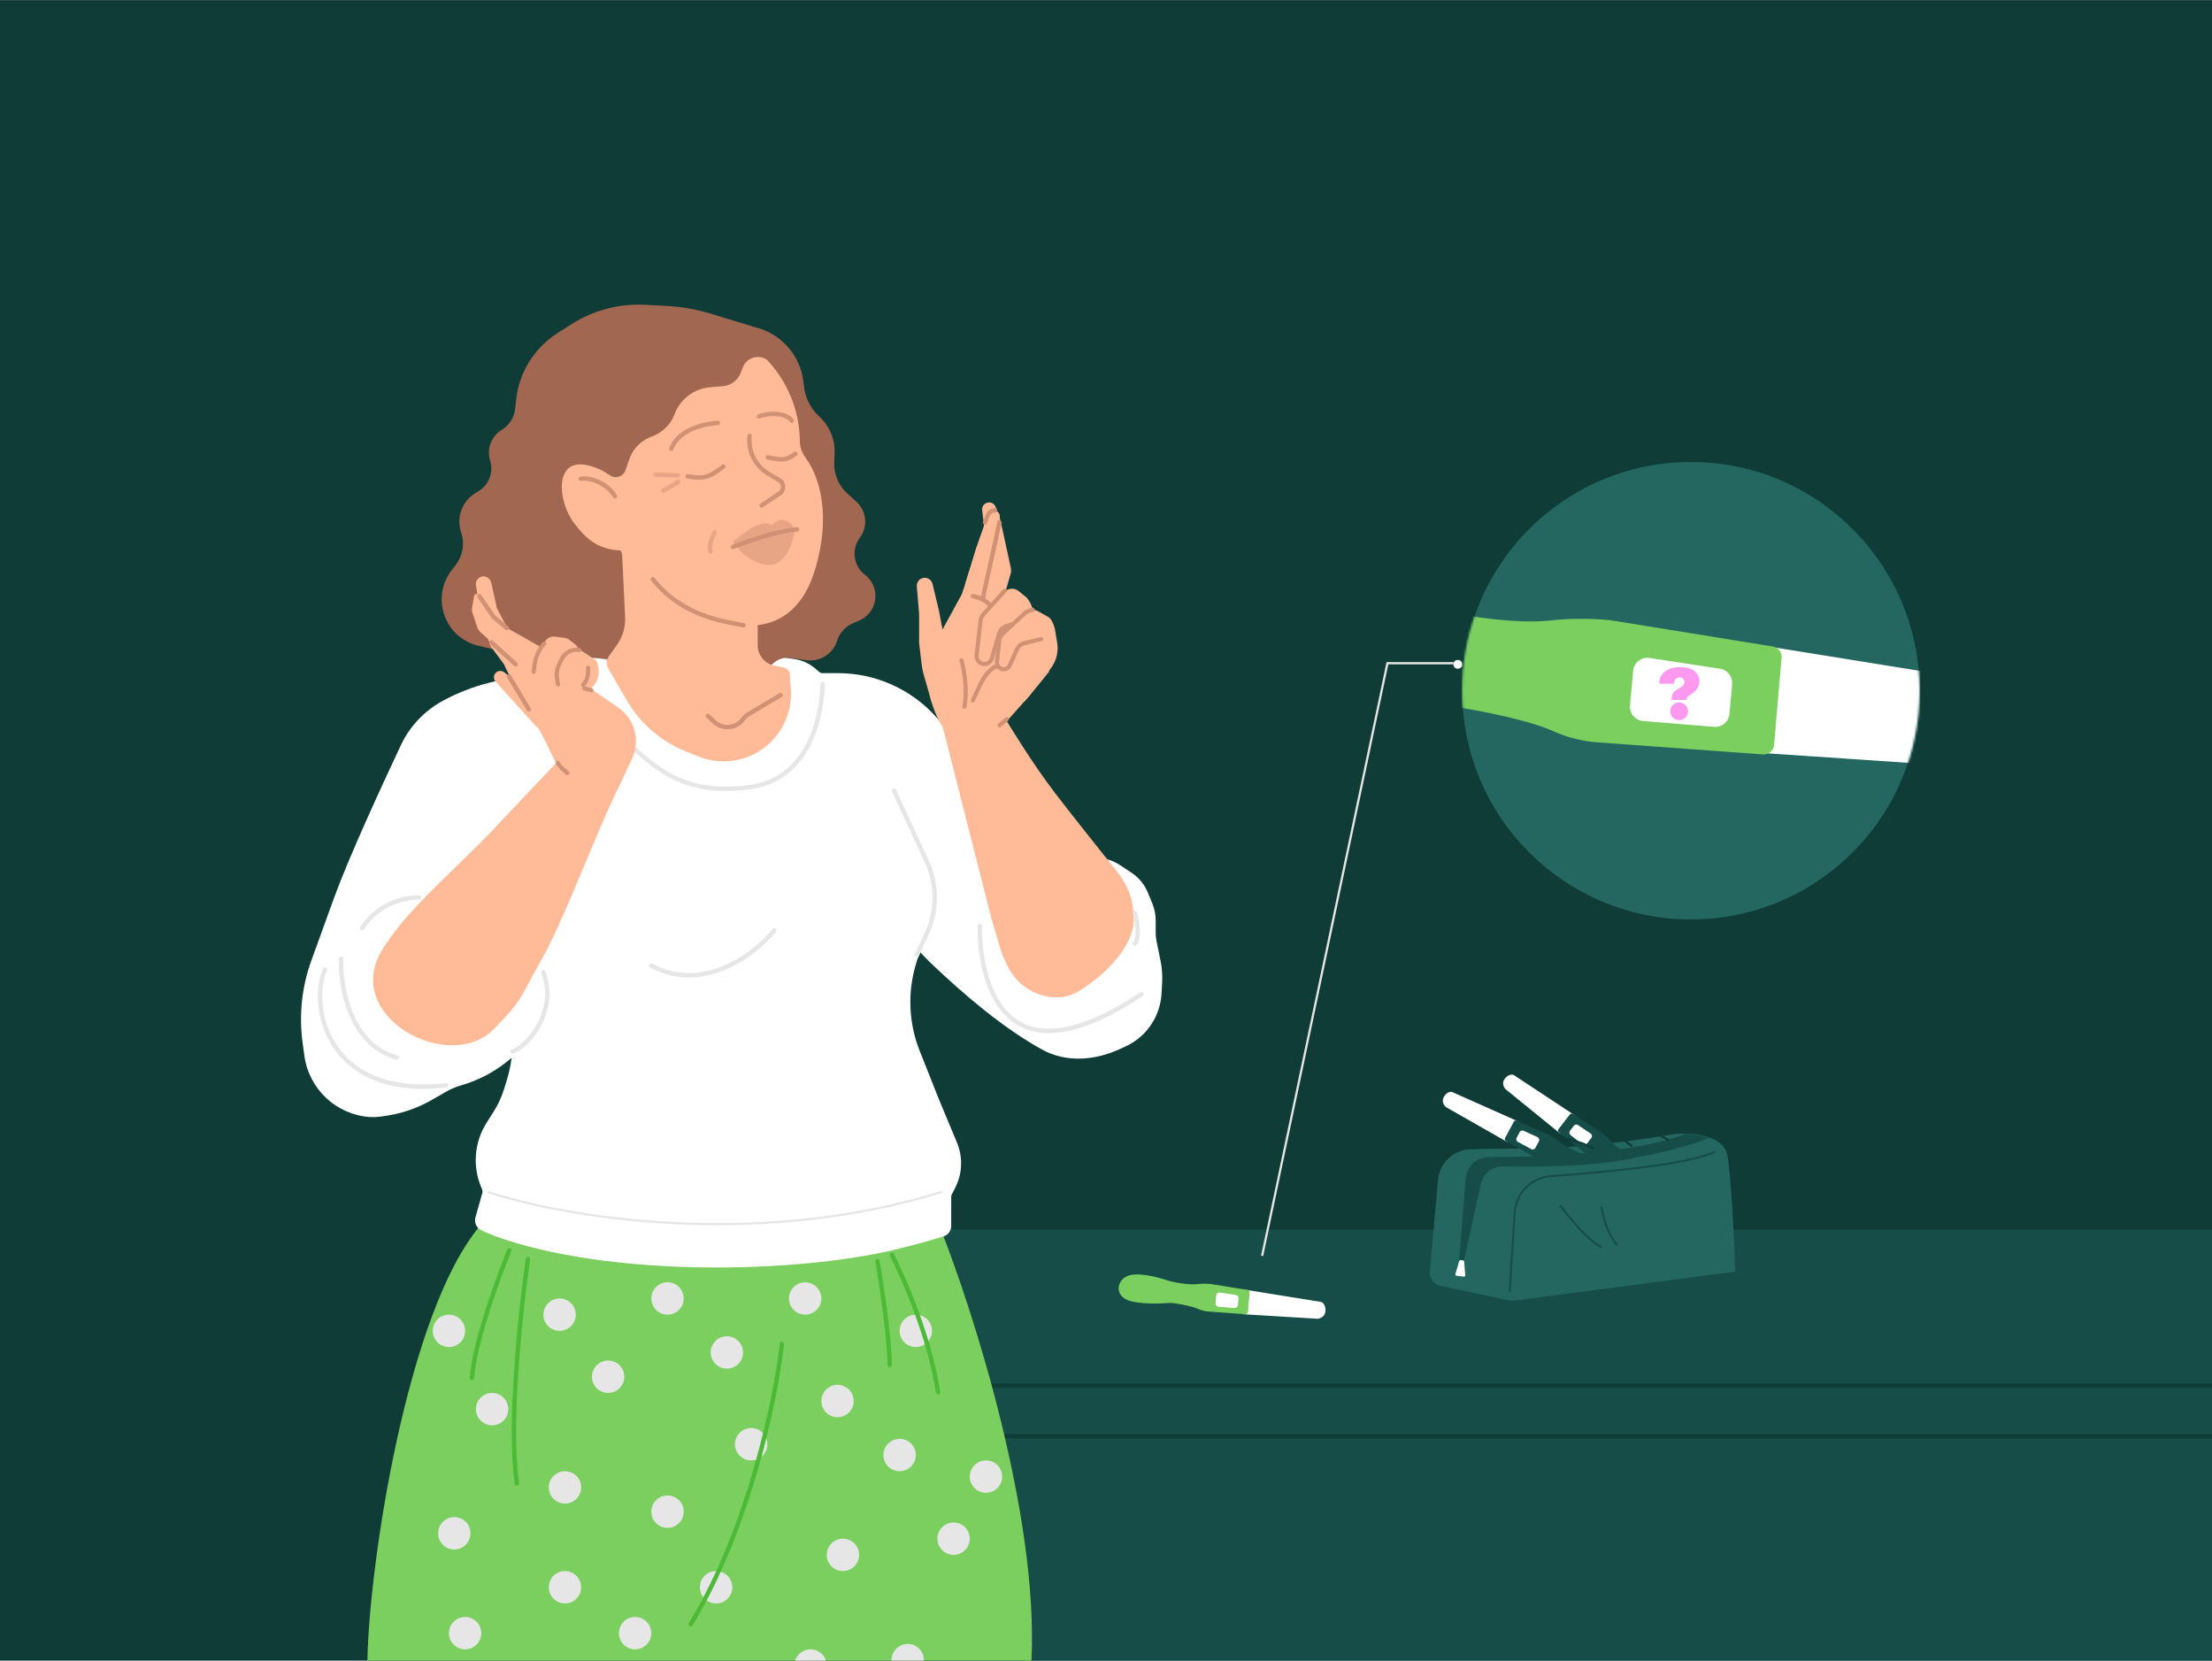 <?xml version="1.0" encoding="utf-8"?>
<svg xmlns="http://www.w3.org/2000/svg" fill="none" height="563" viewBox="0 0 1006 755" width="750">
<rect x="0" y="0" width="1006" height="755" fill="#808080" stroke="none"/>
<g clip-path="url(#clip0_824_1501)">
<rect fill="#103C38" height="755" transform="matrix(-1 0 0 1 1006 0)" width="1006"/>
<rect fill="#164D48" height="200" width="646" x="406" y="559"/>
<rect fill="#164D48" height="23" stroke="#103C38" stroke-linecap="round" stroke-width="2" width="590" x="443" y="630"/>
<path d="M686.481 591.285L654.989 584.59C652.062 583.967 650.059 581.261 650.32 578.28L653.969 536.539C654.37 531.957 656.797 527.794 660.587 525.188C662.872 523.617 665.538 522.68 668.309 522.565C682.803 521.963 701.48 522.626 720.052 521.011C745.503 518.798 761.508 515.384 763.587 515.384C768.326 515.384 783.133 515.384 785.503 524.861C786.891 530.416 788.859 562.572 789.057 578.169L688.483 591.364C687.816 591.451 687.139 591.425 686.481 591.285Z" fill="#246761"/>
<mask height="77" id="mask0_824_1501" maskUnits="userSpaceOnUse" style="mask-type:alpha" width="140" x="650" y="515">
<path d="M686.483 591.285L654.99 584.59C652.064 583.967 650.061 581.261 650.322 578.28L653.971 536.539C654.372 531.957 656.799 527.794 660.589 525.188C662.874 523.617 665.54 522.68 668.311 522.565C682.805 521.963 701.482 522.626 720.054 521.011C745.504 518.798 761.51 515.384 763.589 515.384C768.328 515.384 783.135 515.384 785.505 524.861C786.893 530.416 788.861 562.572 789.059 578.169L688.485 591.364C687.818 591.451 687.141 591.425 686.483 591.285Z" fill="#164D48"/>
</mask>
<g mask="url(#mask0_824_1501)">
<path d="M666.588 535.826L663.54 573.679C663.512 574.024 663.784 574.319 664.13 574.319H665.085C665.363 574.319 665.604 574.125 665.663 573.854L673.454 538.274C674.084 535.398 675.931 532.936 678.516 531.526C680.117 530.653 681.932 530.23 683.754 530.281C727.06 531.486 759.345 524.395 777.236 517.396C777.801 517.175 777.688 516.364 777.087 516.287L767.891 515.108C767.789 515.095 767.688 515.107 767.593 515.146C745.305 524.224 702.492 526.2 677.271 526.07C675.415 526.06 673.594 526.523 671.974 527.43C668.892 529.156 666.872 532.305 666.588 535.826Z" fill="#164D48"/>
</g>
<path d="M690.521 509.887L690.241 511.504L686.492 518.364L685.578 519.272L657.634 503.356C657.634 503.356 654.906 501.198 656.917 498.284C658.554 495.906 660.32 496.435 660.32 496.435L690.521 509.887Z" fill="white"/>
<path d="M709.439 519.316C707.892 518.037 706.215 516.923 704.435 515.995C704.435 515.995 697.912 513.086 689.799 509.493C689.319 509.28 688.757 509.473 688.508 509.935L684.474 517.444C684.214 517.928 684.391 518.531 684.871 518.798L699.035 526.643C700.209 527.288 701.477 527.742 702.793 527.988L703.688 528.153C706.568 528.681 713.774 531.618 715.319 532.882C716.863 534.146 726.123 540.943 731.409 541.645C736.694 542.347 739.225 537.366 736.866 533.226C734.506 529.085 725.237 526.081 721.684 525.167C718.131 524.253 712.232 521.576 709.439 519.316Z" fill="#164D48"/>
<path d="M692.92 514.112L699.234 516.983C699.406 517.061 699.56 517.174 699.687 517.315C699.814 517.456 699.911 517.621 699.972 517.8C700.033 517.98 700.056 518.17 700.041 518.358C700.025 518.547 699.971 518.731 699.882 518.898L698.297 521.887C698.211 522.049 698.094 522.193 697.952 522.309C697.811 522.426 697.647 522.513 697.472 522.566C697.296 522.619 697.111 522.637 696.929 522.618C696.746 522.6 696.569 522.545 696.408 522.457L690.322 519.159C690.001 518.982 689.762 518.687 689.657 518.337C689.551 517.986 689.587 517.608 689.757 517.284L691.118 514.72C691.284 514.408 691.563 514.17 691.898 514.057C692.233 513.944 692.599 513.963 692.92 514.112Z" fill="white"/>
<path d="M715.983 506.939L715.442 508.488L710.621 514.642L709.57 515.388L684.609 495.113C684.609 495.113 682.271 492.537 684.732 489.992C686.736 487.914 688.391 488.724 688.391 488.724L715.983 506.939Z" fill="white"/>
<path d="M733.097 519.338C731.781 517.823 730.308 516.45 728.704 515.243C728.704 515.243 722.746 511.305 715.331 506.432C714.892 506.144 714.305 506.242 713.985 506.657L708.775 513.405C708.439 513.839 708.516 514.463 708.946 514.805L721.635 524.863C722.686 525.691 723.863 526.347 725.121 526.805L725.978 527.114C728.732 528.107 735.36 532.184 736.677 533.684C737.994 535.184 746.016 543.404 751.115 544.962C756.215 546.52 759.527 542.02 757.877 537.55C756.227 533.079 747.575 528.598 744.22 527.114C740.864 525.631 735.483 522.024 733.097 519.338Z" fill="#164D48"/>
<path d="M717.655 511.499L723.414 515.365C723.571 515.471 723.704 515.608 723.807 515.767C723.909 515.927 723.977 516.105 724.008 516.292C724.039 516.479 724.031 516.671 723.984 516.854C723.938 517.038 723.855 517.21 723.74 517.361L721.687 520.05C721.575 520.195 721.436 520.318 721.278 520.41C721.119 520.502 720.943 520.561 720.761 520.585C720.579 520.608 720.394 520.596 720.217 520.547C720.04 520.499 719.875 520.416 719.73 520.303L714.266 516.053C713.978 515.826 713.791 515.496 713.744 515.133C713.697 514.77 713.794 514.403 714.015 514.111L715.778 511.805C715.993 511.523 716.307 511.335 716.656 511.278C717.005 511.221 717.363 511.3 717.655 511.499Z" fill="white"/>
<path d="M745.524 526.046C732.019 529.126 714.822 530.093 707.912 530.192L720.351 553.292L762.701 548.257L760.924 533.154L745.524 526.046Z" fill="#246761"/>
<path d="M686.588 587.054L688.857 551.361C689.423 542.466 696.491 535.387 705.38 534.729C731.105 532.825 767.732 529.459 779.877 523.676" stroke="#164D48" stroke-linecap="round" stroke-width="0.881"/>
<path d="M665.386 573.067L664.291 572.911C663.999 572.869 663.721 573.048 663.638 573.331L661.904 579.279C661.802 579.629 662.037 579.987 662.399 580.032L665.726 580.448C666.098 580.495 666.419 580.187 666.389 579.813L665.893 573.606C665.871 573.33 665.66 573.106 665.386 573.067Z" fill="white"/>
<path d="M709.688 548.257C713.439 553.292 722.363 564.072 728.049 566.915" stroke="#164D48" stroke-linecap="round" stroke-width="0.881"/>
<path d="M728.344 548.849C728.936 552.7 731.187 561.525 735.451 566.027" stroke="#164D48" stroke-linecap="round" stroke-width="0.881"/>
<path d="M566.563 586.433L565.88 588.018L565.235 596.212L565.518 597.538L599.272 599.596C599.272 599.596 602.914 599.264 602.819 595.543C602.746 592.507 600.887 591.957 600.887 591.957L566.563 586.433Z" fill="white"/>
<path d="M544.49 583.856C546.588 583.619 548.705 583.603 550.805 583.81C550.805 583.81 558.221 585 567.43 586.501C567.974 586.59 568.359 587.084 568.312 587.633L567.545 596.564C567.496 597.14 566.993 597.569 566.417 597.527L549.436 596.289C548.032 596.182 546.654 595.852 545.354 595.312L544.471 594.942C541.632 593.752 533.6 592.193 531.513 592.418C529.426 592.642 517.365 593.301 512.308 590.88C507.251 588.458 507.888 582.618 512.346 580.329C516.804 578.041 526.691 580.726 530.345 581.965C533.999 583.203 540.732 584.239 544.49 583.856Z" fill="#7BCF5E"/>
<path d="M562.022 588.771L554.813 587.668C554.616 587.639 554.415 587.649 554.222 587.7C554.03 587.751 553.849 587.841 553.693 587.964C553.536 588.087 553.406 588.24 553.311 588.415C553.216 588.591 553.158 588.783 553.14 588.982L552.817 592.524C552.8 592.717 552.82 592.91 552.878 593.095C552.936 593.279 553.029 593.45 553.153 593.597C553.277 593.745 553.43 593.867 553.601 593.955C553.773 594.044 553.96 594.097 554.152 594.113L561.407 594.709C561.791 594.738 562.171 594.616 562.466 594.368C562.76 594.12 562.946 593.767 562.983 593.384L563.258 590.344C563.292 589.973 563.183 589.604 562.953 589.311C562.723 589.019 562.39 588.826 562.022 588.771Z" fill="white"/>
<path d="M469.106 755.01C472.306 688.61 442.439 595.343 427.106 557.01C405.106 539.01 223.602 557.01 218.602 557.01C185.102 596 167.772 712.01 167.105 755.01H469.106Z" fill="#7BCF5E"/>
<path d="M381.081 306.01L372.672 306.01L372.673 375.198C384.947 393.353 413.961 428.918 423.048 437.59C438.79 452.613 456.496 467.591 474.053 477.242C484.973 483.245 498.029 482.129 509.354 476.928L511.89 475.763C514.043 474.775 516.061 473.519 517.899 472.025C524.023 467.047 527.777 459.726 528.244 451.847L528.531 447.003C528.732 443.609 528.491 440.204 527.813 436.873L526.003 427.973C525.736 426.661 525.601 425.325 525.601 423.986L525.601 418.429C525.601 415.835 525.096 413.265 524.115 410.863L522.08 405.886C520.561 402.169 517.958 398.995 514.61 396.778L509.359 393.301C506.478 391.392 503.15 390.263 499.702 390.024L491.756 389.472L439.036 340.963L426.014 326.248C414.626 313.378 398.266 306.01 381.081 306.01Z" fill="white"/>
<path d="M244.689 307.636L260.097 307.657C270.356 334.003 256.223 381.617 243.72 400.564L201.096 419.986L243.72 440L238.402 476.21L231.464 481.956C225.057 487.262 217.623 491.187 209.629 493.486C207.286 494.159 205.033 495.114 202.92 496.329L196.52 500.009C189.643 503.964 182.049 506.514 174.179 507.512L172.37 507.741C170.966 507.919 169.548 507.958 168.136 507.858C152.904 506.775 140.514 495.17 138.437 480.042L137.637 474.214C135.905 461.592 137.244 448.742 141.574 436.76C144.411 428.906 148 418.996 152 408C158.742 389.466 173.775 356.9 182.342 338.708C186.408 330.075 193.16 323.025 201.56 318.495C214.811 311.348 229.634 307.616 244.689 307.636Z" fill="white"/>
<circle cx="325.671" cy="721.692" fill="#E6E6E6" r="7.364" transform="rotate(90 325.671 721.692)"/>
<circle cx="368.63" cy="757.286" fill="#E6E6E6" r="7.364" transform="rotate(90 368.63 757.286)"/>
<circle cx="412.815" cy="754.833" fill="#E6E6E6" r="7.364" transform="rotate(90 412.815 754.833)"/>
<circle cx="383.358" cy="706.964" fill="#E6E6E6" r="7.364" transform="rotate(90 383.358 706.964)"/>
<circle cx="409.132" cy="661.552" fill="#E6E6E6" r="7.364" transform="rotate(90 409.132 661.552)"/>
<circle cx="448.409" cy="671.37" fill="#E6E6E6" r="7.364" transform="rotate(90 448.409 671.37)"/>
<circle cx="433.681" cy="699.6" fill="#E6E6E6" r="7.364" transform="rotate(90 433.681 699.6)"/>
<circle cx="380.903" cy="637.005" fill="#E6E6E6" r="7.364" transform="rotate(90 380.903 637.005)"/>
<circle cx="416.497" cy="605.093" fill="#E6E6E6" r="7.364" transform="rotate(90 416.497 605.093)"/>
<circle cx="341.626" cy="656.642" fill="#E6E6E6" r="7.364" transform="rotate(90 341.626 656.642)"/>
<circle cx="330.581" cy="614.911" fill="#E6E6E6" r="7.364" transform="rotate(90 330.581 614.911)"/>
<circle cx="366.175" cy="590.364" fill="#E6E6E6" r="7.364" transform="rotate(90 366.175 590.364)"/>
<circle cx="276.575" cy="625.958" fill="#E6E6E6" r="7.364" transform="rotate(90 276.575 625.958)"/>
<circle cx="303.579" cy="590.364" fill="#E6E6E6" r="7.364" transform="rotate(90 303.579 590.364)"/>
<circle cx="254.483" cy="597.728" fill="#E6E6E6" r="7.364" transform="rotate(90 254.483 597.728)"/>
<circle cx="204.161" cy="605.093" fill="#E6E6E6" r="7.364" transform="rotate(90 204.161 605.093)"/>
<circle cx="223.8" cy="640.687" fill="#E6E6E6" r="7.364" transform="rotate(90 223.8 640.687)"/>
<circle cx="206.616" cy="697.146" fill="#E6E6E6" r="7.364" transform="rotate(90 206.616 697.146)"/>
<circle cx="256.939" cy="721.692" fill="#E6E6E6" r="7.364" transform="rotate(90 256.939 721.692)"/>
<circle cx="256.939" cy="676.28" fill="#E6E6E6" r="7.364" transform="rotate(90 256.939 676.28)"/>
<circle cx="303.577" cy="687.327" fill="#E6E6E6" r="7.364" transform="rotate(90 303.577 687.327)"/>
<circle cx="288.849" cy="742.558" fill="#E6E6E6" r="7.364" transform="rotate(90 288.849 742.558)"/>
<circle cx="211.524" cy="742.558" fill="#E6E6E6" r="7.364" transform="rotate(90 211.524 742.558)"/>
<path d="M361.508 299.635L351.105 298.01L274.217 295.197C270.832 295.073 267.45 295.506 264.206 296.479L264.071 296.52C260.785 297.506 257.691 299.047 254.925 301.076C252.722 302.691 250.31 303.999 247.755 304.963L225.105 313.51L227.156 345.914C227.455 350.628 227.195 355.361 226.384 360.014L221.864 385.928C220.7 392.601 220.674 399.423 221.788 406.104L227.605 441L231.841 460.772C233.982 470.765 233.535 481.139 230.542 490.91L229.296 494.981C228.174 498.644 226.567 502.14 224.519 505.377L221.276 510.502C215.551 519.549 214.771 530.873 219.201 540.62C219.46 541.188 219.509 541.83 219.34 542.431L216.221 553.52C215.571 555.829 216.653 558.277 218.825 559.295C220.865 560.252 223.331 561.359 225.102 562C277.535 580.967 362.192 578.909 407.027 568.164C410.357 567.366 413.555 566.554 416.605 565.738C421.133 564.527 425.335 563.308 429.157 562.114C431.22 561.469 432.605 559.549 432.605 557.389V544.24C432.605 543.754 432.724 543.276 432.952 542.846L434.255 540.384C436.127 536.849 437.105 532.908 437.105 528.908C437.105 525.668 436.464 522.46 435.217 519.47L427.105 500.01L418.266 477.776C413.303 465.294 412.672 451.508 416.475 438.624L417.102 436.5L420.617 427.871C421.937 424.632 422.92 421.267 423.553 417.827C425.84 405.392 423.438 392.55 416.811 381.782L404.703 362.106C401.043 356.159 399.105 349.312 399.105 342.329V339.558C399.105 326.177 391.147 314.077 378.86 308.777L376.526 307.77C374.593 306.936 372.815 305.78 371.268 304.353C368.554 301.847 365.157 300.205 361.508 299.635Z" fill="white"/>
<path d="M343.957 148.852L343.055 148.616L323.528 142.65C316.794 140.593 309.833 139.368 302.801 139.003L293.365 138.513C281.535 137.899 269.809 140.999 259.828 147.381L253.487 151.435C242.892 158.21 235.971 169.451 234.692 181.962L234.304 185.747C233.906 189.647 231.739 193.148 228.426 195.243L227.971 195.531C223.354 198.452 221.274 204.11 222.899 209.326C224.523 214.536 222.449 220.188 217.84 223.112L215.898 224.344C210.098 228.023 207.518 235.158 209.625 241.696L209.806 242.259C211.406 247.223 210.459 252.656 207.275 256.786L205.396 259.223C195.808 271.66 202.205 289.847 217.466 293.543L236.716 298.206L248.005 299.653C252.121 300.18 256.284 300.224 260.409 299.783L264.809 299.313C271.59 298.589 278.439 299.736 284.613 302.63L297.711 308.769C304.104 311.765 311.691 310.429 316.676 305.428C321.098 300.992 327.625 299.395 333.595 301.288L342.028 303.961C345.347 305.013 348.976 304.155 351.473 301.728C353.547 299.711 356.431 298.756 359.299 299.135L366.835 300.131C373.002 300.946 378.861 297.206 380.718 291.268C381.828 287.719 384.428 284.829 387.839 283.35L390.834 282.052C399.318 278.375 400.727 266.936 393.389 261.31C388.119 257.269 387.091 249.727 391.073 244.411C394.825 239.401 394.167 232.348 389.54 228.131L385.373 224.334C381.33 220.651 379.141 215.357 379.4 209.894L379.57 206.314C379.875 199.869 377.304 193.621 372.55 189.259C368.745 185.766 366.306 181.033 365.672 175.906L365.347 173.285C363.892 161.53 355.417 151.849 343.957 148.852Z" fill="#A26750"/>
<path d="M363.786 201.194L363.731 199.349C363.33 185.957 357.997 173.184 348.756 163.482C344.828 160.877 339.498 162.585 337.816 166.988L336.877 169.446C335.583 172.835 332.465 175.186 328.851 175.498L322.914 176.011C315.857 176.62 309.727 181.111 307.018 187.655L306.508 188.887C304.674 193.318 301.045 196.761 296.524 198.36C291.664 200.078 287.854 203.92 286.175 208.794L284.464 213.763C283.496 216.576 280.164 217.76 277.638 216.188L274.055 213.96C251.279 202.834 253 226.725 260.711 237.239C266.553 245.206 272.079 249.755 282.18 250.222C289.82 267.255 310.29 277.988 323.059 281.653C335.829 285.319 361.049 290.667 370.664 258.964C378.088 234.486 372.766 216.87 366.705 208.564C365.116 206.386 363.867 203.889 363.786 201.194Z" fill="#FFBB97"/>
<path d="M284.287 280.608L282.109 234.01L341.619 260.186C343.434 260.985 344.605 262.78 344.605 264.763V293.392C344.605 297.829 347.72 301.657 352.064 302.559L356.609 303.503C358.023 303.797 359.07 304.995 359.172 306.436L359.659 313.347C360.719 328.377 350.688 341.946 336.007 345.338C329.89 346.752 323.486 346.251 317.663 343.904L311.423 341.388C308.221 340.097 305.155 338.491 302.271 336.592L302.115 336.489C295.134 331.893 289.319 325.734 285.13 318.502L276.612 303.794C275.63 302.098 275.729 299.985 276.866 298.389L280.602 293.139C283.198 289.492 284.496 285.079 284.287 280.608Z" fill="#FFBB97"/>
<path d="M279.692 225.579C276.423 220.034 268.923 216.895 264.16 217.611" stroke="#D19174" stroke-linecap="round" stroke-width="2"/>
<path d="M340.892 198.115V198.115C340.133 205.098 343.541 211.877 349.6 215.433L354.43 218.267C356.676 219.586 356.772 222.8 354.608 224.25L346.359 229.775" stroke="#D19174" stroke-linecap="round" stroke-width="2"/>
<path d="M326.43 192.226C316.956 192.876 308.042 196.721 305.257 204.012" stroke="#D19174" stroke-linecap="round" stroke-width="2"/>
<path d="M345.184 189.279C352.827 186.712 358.522 188.857 360.097 191.206" stroke="#D19174" stroke-linecap="round" stroke-width="2"/>
<path d="M328.961 212.067C323.477 216.08 321.031 218.145 312.791 216.517" stroke="#D19174" stroke-linecap="round" stroke-width="2"/>
<path d="M361.699 206.304C357.391 209.53 355.428 209.142 349.149 207.901" stroke="#D19174" stroke-linecap="round" stroke-width="2"/>
<path d="M362.465 240.602C352.564 241.704 343.256 244.962 333.36 248.613" stroke="#D19174" stroke-linecap="round" stroke-width="2"/>
<path d="M351.236 238.65C354.705 233.972 360.374 237.281 361.046 240.589C361.715 243.896 358.29 255.502 351.228 256.73C344.369 257.923 334.927 250.175 333.455 246.083C341.286 239.985 346.082 236.346 351.236 238.65Z" fill="#D19174" opacity="0.5"/>
<path d="M325.062 242.065C324.008 243.805 322.146 247.97 323.129 250.711" opacity="0.5" stroke="#D19174" stroke-linecap="round" stroke-width="2"/>
<path d="M308.207 216.086L298.162 215.748" opacity="0.5" stroke="#D19174" stroke-linecap="round" stroke-width="2"/>
<path d="M308.402 219.08L301.648 223.034" opacity="0.5" stroke="#D19174" stroke-linecap="round" stroke-width="2"/>
<path d="M338.147 284.216C329.807 282.568 310.579 280.475 296.919 263.338" stroke="#D19174" stroke-linecap="round" stroke-width="2"/>
<path d="M322 325.5L324.743 328.106C328.596 331.766 334.785 331.22 337.938 326.941V326.941C338.639 325.99 339.523 325.189 340.539 324.586L355 316" stroke="#D19174" stroke-linecap="round" stroke-width="2"/>
<path d="M374.105 311.01C373.772 325.51 368.211 354.729 340 358C305.5 362 292.5 346 264 314" stroke="#E6E6E6" stroke-linecap="round" stroke-width="2"/>
<path d="M352.105 423.01C343.439 433.676 320.105 451.81 296.105 439.01" stroke="#E6E6E6" stroke-linecap="round" stroke-width="2"/>
<path d="M222.355 379.201L252.868 346.897L246.745 334.403L283.993 352.17L277.271 366.5C269.586 383.298 255.105 420.885 246.434 436.068C235.596 455.048 238.351 453.734 224.57 467.891C204.32 488.695 154.661 461.937 174.093 431.388C185.595 413.306 200.4 401.563 222.355 379.201Z" fill="#FFBB97"/>
<path d="M450.853 417.472L428.8 330.667C425.047 325.037 423.013 317.373 422.7 315.183H469.153L457.892 327.852C457.892 327.852 469.153 346.621 479.945 360.697C487.04 369.951 500.218 386.505 508.415 396.762C513.064 402.579 515.605 409.801 515.605 417.248C515.605 419.27 515.468 421.304 514.883 423.239C511.161 435.557 499.349 445.303 490.223 450.863C485.273 453.878 479.256 454.099 473.704 452.434C467.197 450.482 461.763 445.97 458.647 439.933L457.887 438.461C456.642 436.048 455.625 433.523 454.852 430.921L450.853 417.472Z" fill="#FFBB97"/>
<path d="M457.891 326.913L454.606 329.729" stroke="#D19174" stroke-linecap="round" stroke-width="1.877"/>
<path d="M420.289 307.406L423.634 318.937H465.867C469.246 315.183 474.466 308.605 477.125 305.32L471.029 296.884L452.26 283.276L429 288L427 277.5L424.096 265.419C423.808 264.223 422.933 263.254 421.772 262.847C419.295 261.979 416.746 263.951 416.964 266.567L418 279V292.192L419.053 301.273C419.294 303.348 419.707 305.4 420.289 307.406Z" fill="#FFBB97"/>
<path d="M445.605 421.01C445.439 427.176 445.605 501.01 519.109 452.01" stroke="#E6E6E6" stroke-linecap="round" stroke-width="2"/>
<path d="M287.447 344.927L286.111 347.768L281.754 356.947L262.956 351.38L248.035 336.742L235.988 315.567L230.137 304.059C229.036 301.896 228.812 299.392 229.51 297.067L230.754 292.926L270.001 314L281.124 321.627C285.207 324.426 288.007 328.735 288.908 333.603C289.618 337.437 289.107 341.398 287.447 344.927Z" fill="#FFBB97"/>
<path d="M230.001 302.999L223.485 294.273C223.161 293.84 222.914 293.354 222.755 292.837L218.5 279L216.456 266.051C216.034 263.383 218.68 261.273 221.188 262.276C222.319 262.729 223.154 263.711 223.418 264.9L225.998 276.5L231.501 286.999L243.323 293.618L243.37 298.545L230.001 302.999Z" fill="#FFBB97"/>
<path d="M234.499 301.552L218.449 287.339C217.828 286.789 217.363 286.085 217.101 285.299L214.778 278.331C214.596 277.785 214.55 277.203 214.645 276.635L215.59 270.966C215.745 270.037 216.936 269.747 217.501 270.5L221.499 277.5L227.999 284L250.318 296.626L243.002 305.5L234.499 301.552Z" fill="#FFBB97"/>
<path d="M263.282 296.42L263.506 305.358L258.102 296.519L254.651 311.363L241.831 308.379L244.159 297.732C244.284 297.158 244.516 296.612 244.842 296.123L247.934 291.481C248.931 289.986 250.691 289.186 252.474 289.419L256.697 289.971C257.513 290.078 258.287 290.397 258.943 290.895L261.423 292.782C262.563 293.65 263.247 294.988 263.282 296.42Z" fill="#FFBB97"/>
<path d="M263.375 295.082L270.547 299.864C271.158 300.271 271.585 300.903 271.736 301.622L272.087 303.293C273.165 308.431 270.104 313.533 265.063 315L266.191 306.826L265.063 312.399L259.464 312.539L253.07 305.775L257.318 296.765C257.853 295.629 258.875 294.796 260.096 294.501C261.222 294.229 262.411 294.439 263.375 295.082Z" fill="#FFBB97"/>
<path d="M268.922 313.804L265.749 312.886" stroke="#D19174" stroke-linecap="round" stroke-width="1.888"/>
<path d="M258.01 351.404C256.094 349.539 254.933 349.13 253.645 346.792" stroke="#D19174" stroke-linecap="round" stroke-width="1.888"/>
<path d="M453.16 279.164L450.384 287.03L448.038 302.5L441.938 297.353H437.221C436.318 297.353 435.435 297.092 434.676 296.602L429.666 293.367C427.6 292.033 426.915 289.329 428.096 287.172L437.282 270.398C437.427 270.133 437.546 269.855 437.638 269.567L444.5 248L450.33 267.817C450.366 267.937 450.429 268.047 450.515 268.138L453.741 271.538C455.774 273.681 455.567 277.097 453.29 278.978C453.231 279.027 453.186 279.092 453.16 279.164Z" fill="#FFBB97"/>
<path d="M470.768 289.652L468.216 296.884L458.362 290.314L459.77 283.276L455.078 285.622L450.242 300.131C449.611 302.022 447.338 302.774 445.705 301.63C444.828 301.016 444.347 299.979 444.446 298.913L446.014 282.059C446.11 281.023 446.549 280.048 447.259 279.289L456.803 269.086C458.478 267.297 461.247 267.097 463.161 268.628L466.726 271.48C466.781 271.524 466.831 271.573 466.877 271.626C468.665 273.712 469.77 276.296 470.044 279.03L470.953 288.121C471.004 288.638 470.941 289.161 470.768 289.652Z" fill="#FFBB97"/>
<path d="M478.25 303.338L476.189 306.259L467.744 298.76L469.151 292.191L464.459 294.068L460.38 301.854C459.715 303.125 458.399 303.922 456.964 303.922C454.692 303.922 452.912 301.967 453.124 299.705L453.957 290.817C454.072 289.593 454.663 288.462 455.603 287.669L466.678 278.324C468.167 277.068 470.277 276.862 471.98 277.807L476.46 280.292C477.202 280.704 477.816 281.31 478.236 282.046C479.053 283.474 479.609 285.036 479.879 286.659L480.799 292.179C481.451 296.089 480.535 300.099 478.25 303.338Z" fill="#FFBB97"/>
<path d="M438.648 321.283C439.273 318.155 439.867 309.552 437.24 300.168" stroke="#D19174" stroke-linecap="round" stroke-width="1.877"/>
<path d="M453.668 302.514C447.255 305.642 445.785 311.711 442.407 318.468" stroke="#D19174" stroke-linecap="round" stroke-width="1.877"/>
<path d="M459.655 260.708L455 277L446.5 273L449.5 254.5L446.68 231.937C446.566 231.024 446.854 230.107 447.469 229.423C449.069 227.645 451.986 228.213 452.804 230.461L455 236.5L459.733 258.272C459.908 259.078 459.881 259.915 459.655 260.708Z" fill="#FFBB97"/>
<path d="M263.5 295.5V295.5C260.246 294.908 256.994 296.549 255.535 299.518L254.323 301.985C253.3 304.069 252.959 306.423 253.351 308.712L253.766 311.142" stroke="#D19174" stroke-linecap="round" stroke-width="1.888"/>
<path d="M247.5 292.5L247.041 293.076C244.896 295.765 243.526 298.988 243.08 302.399L242.686 305.41" stroke="#D19174" stroke-linecap="round" stroke-width="1.888"/>
<path d="M265.228 311.262C266.094 310.531 267.754 307.965 267.459 303.556" stroke="#D19174" stroke-linecap="round" stroke-width="1.888"/>
<path d="M469.623 277.176L467.765 277.796C467.134 278.006 466.555 278.348 466.066 278.799L455.91 288.174C455.071 288.949 454.543 290.003 454.426 291.139L453.416 300.896C453.286 302.152 453.948 303.357 455.077 303.922V303.922C456.615 304.691 458.484 304.029 459.196 302.464L462.563 295.061C463.155 293.759 464.308 292.798 465.696 292.451L473.498 290.5" stroke="#D19174" stroke-linecap="round" stroke-width="1.877"/>
<path d="M457 268.5L447.172 279.346C446.515 280.071 446.101 280.983 445.988 281.955L444.135 297.891C443.947 299.507 444.879 301.044 446.398 301.624V301.624C448.339 302.365 450.499 301.293 451.081 299.299L454.41 287.904C454.829 286.47 455.906 285.321 457.311 284.81L460.238 283.746" stroke="#D19174" stroke-linecap="round" stroke-width="1.877"/>
<path d="M443.998 249L439 265.5L448.498 270L451.498 254.5L454.701 235.283C454.882 234.198 454.409 233.107 453.494 232.497C451.975 231.485 449.91 232.175 449.305 233.897L443.998 249Z" fill="#FFBB97"/>
<path d="M417.102 434L421.587 424.189C423.903 419.123 425.102 413.616 425.102 408.045V408.045C425.102 402.416 423.878 396.854 421.514 391.744L406.602 359.5" stroke="#E6E6E6" stroke-linecap="round" stroke-width="2"/>
<path d="M516.105 415.01C517.105 418.51 518.505 426.21 516.105 429.01" stroke="#E6E6E6" stroke-linecap="round" stroke-width="2"/>
<path d="M190.603 408C184.6 408 172.6 410 164.633 422.007" stroke="#E6E6E6" stroke-linecap="round" stroke-width="2"/>
<path d="M147.793 440.791C140.643 457.386 148.716 499.639 202.827 493.419" stroke="#E6E6E6" stroke-linecap="round" stroke-width="2"/>
<path d="M233.102 478C238.896 476.544 254.1 460.5 247.1 442" stroke="#E6E6E6" stroke-linecap="round" stroke-width="2"/>
<path d="M155.141 435.866C154.693 448.448 159.138 475.053 180.504 480.821" stroke="#E6E6E6" stroke-linecap="round" stroke-width="2"/>
<path d="M405.609 570.51C411.109 581.176 423.009 608.61 426.609 633.01" stroke="#4CBA37" stroke-linecap="round" stroke-width="2"/>
<path d="M399.109 573.51C400.943 584.343 404.609 608.91 404.609 620.51" stroke="#4CBA37" stroke-linecap="round" stroke-width="2"/>
<path d="M231.609 568.51C226.443 581.176 215.809 610.51 214.609 626.51" stroke="#4CBA37" stroke-linecap="round" stroke-width="2"/>
<path d="M240.11 572.51C236.777 595.51 231.11 648.11 235.11 674.51" stroke="#4CBA37" stroke-linecap="round" stroke-width="2"/>
<path d="M355.609 611.01C352.943 635.176 340.909 694.51 314.109 738.51" stroke="#4CBA37" stroke-linecap="round" stroke-width="2"/>
<path d="M222.102 542C255.102 553 342.502 568.4 428.102 542" stroke="#E6E6E6" stroke-linecap="round"/>
<circle cx="769" cy="314" fill="#246761" r="104"/>
<mask height="208" id="mask1_824_1501" maskUnits="userSpaceOnUse" style="mask-type:alpha" width="208" x="665" y="210">
<circle cx="769" cy="314" fill="#246761" r="104"/>
</mask>
<g mask="url(#mask1_824_1501)">
<path d="M802.471 293.607L799.433 300.659L796.563 337.122L796.563 342L948.009 352.176C948.009 352.176 964.218 350.698 963.795 334.141C963.469 320.636 955.198 318.189 955.198 318.189L802.471 293.607Z" fill="white"/>
<path d="M704.254 282.142C713.587 281.087 723.006 281.018 732.354 281.937C732.354 281.937 765.35 287.23 806.324 293.912C808.747 294.307 810.458 296.503 810.248 298.949L806.839 338.688C806.619 341.249 804.381 343.158 801.818 342.971L726.26 337.462C720.014 336.986 713.883 335.52 708.098 333.116L704.17 331.469C691.537 326.173 655.796 319.238 646.51 320.237C637.224 321.237 583.561 324.168 561.06 313.393C538.558 302.619 541.39 276.632 561.226 266.449C581.062 256.267 625.058 268.216 641.315 273.726C657.573 279.236 687.531 283.846 704.254 282.142Z" fill="#7BCF5E"/>
<path d="M782.268 304.013L750.191 299.105C749.314 298.973 748.42 299.021 747.563 299.246C746.706 299.472 745.904 299.871 745.207 300.419C744.51 300.966 743.932 301.65 743.509 302.429C743.087 303.208 742.828 304.066 742.749 304.948L741.312 320.712C741.233 321.567 741.324 322.429 741.581 323.249C741.837 324.068 742.254 324.828 742.806 325.486C743.359 326.143 744.037 326.685 744.799 327.079C745.562 327.473 746.395 327.712 747.251 327.782L779.532 330.431C781.24 330.562 782.931 330.017 784.242 328.915C785.553 327.813 786.379 326.24 786.543 324.535L787.769 311.008C787.921 309.36 787.435 307.716 786.412 306.415C785.389 305.114 783.906 304.254 782.268 304.013Z" fill="white"/>
</g>
<path d="M760.247 318.222V317.892C760.247 315.747 760.808 314.559 762.887 313.371L764.471 312.447C765.527 311.787 766.055 311.127 766.055 310.005C766.055 308.784 765.23 307.992 763.976 307.992C762.491 307.992 761.369 308.817 761.369 310.83H754.604C754.604 307.134 757.145 303.273 764.108 303.273C768.86 303.273 772.853 305.187 772.853 309.675C772.853 312.579 771.104 314.196 769.685 315.219L768.233 316.209C767.408 316.803 767.045 317.199 767.045 317.892V318.222H760.247ZM763.613 327.363C761.336 327.363 759.587 325.548 759.587 323.337C759.587 321.159 761.336 319.344 763.613 319.344C765.956 319.344 767.705 321.159 767.705 323.337C767.705 325.548 765.956 327.363 763.613 327.363Z" fill="#FF99F0"/>
<path d="M574 571L631 301.5H661" stroke="#E6E6E6"/>
<circle cx="663" cy="302" fill="white" r="2"/>
<path d="M713.5 518L720 520L724.5 522" stroke="#103C38" stroke-linecap="round"/>
<path d="M736.5 516.5L742 521" stroke="#103C38" stroke-linecap="round"/>
<path d="M753 515L759 518.5" stroke="#103C38"/>
<path d="M218 271L224.5 280.5L230.5 285.5" stroke="#D19174" stroke-linecap="round" stroke-width="2"/>
<path d="M223.5 292L234.5 302" stroke="#D19174" stroke-linecap="round" stroke-width="2"/>
<path d="M225.367 309.832L244.5 331L239.5 313.5L229.281 305.604C228.775 305.212 228.153 305 227.513 305C225.006 305 223.686 307.972 225.367 309.832Z" fill="#FFBB97"/>
<path d="M231.5 307.5L240.5 322.5" stroke="#D19174" stroke-linecap="round" stroke-width="2"/>
<path d="M447 272.5C447 270.9 452.833 246.167 454.5 237.5" stroke="#D19174" stroke-linecap="round" stroke-width="2"/>
<path d="M448 237.5L449.146 234.349C449.659 232.939 450.999 232 452.5 232V232" stroke="#D19174" stroke-linecap="round" stroke-width="2"/>
<path d="M442.5 271C444.333 271.333 448.4 272.6 450 275" stroke="#D19174" stroke-linecap="round" stroke-width="2"/>
</g>
<defs>
<clipPath id="clip0_824_1501">
<rect fill="white" height="755" transform="matrix(-1 0 0 1 1006 0)" width="1006"/>
</clipPath>
</defs>
</svg>